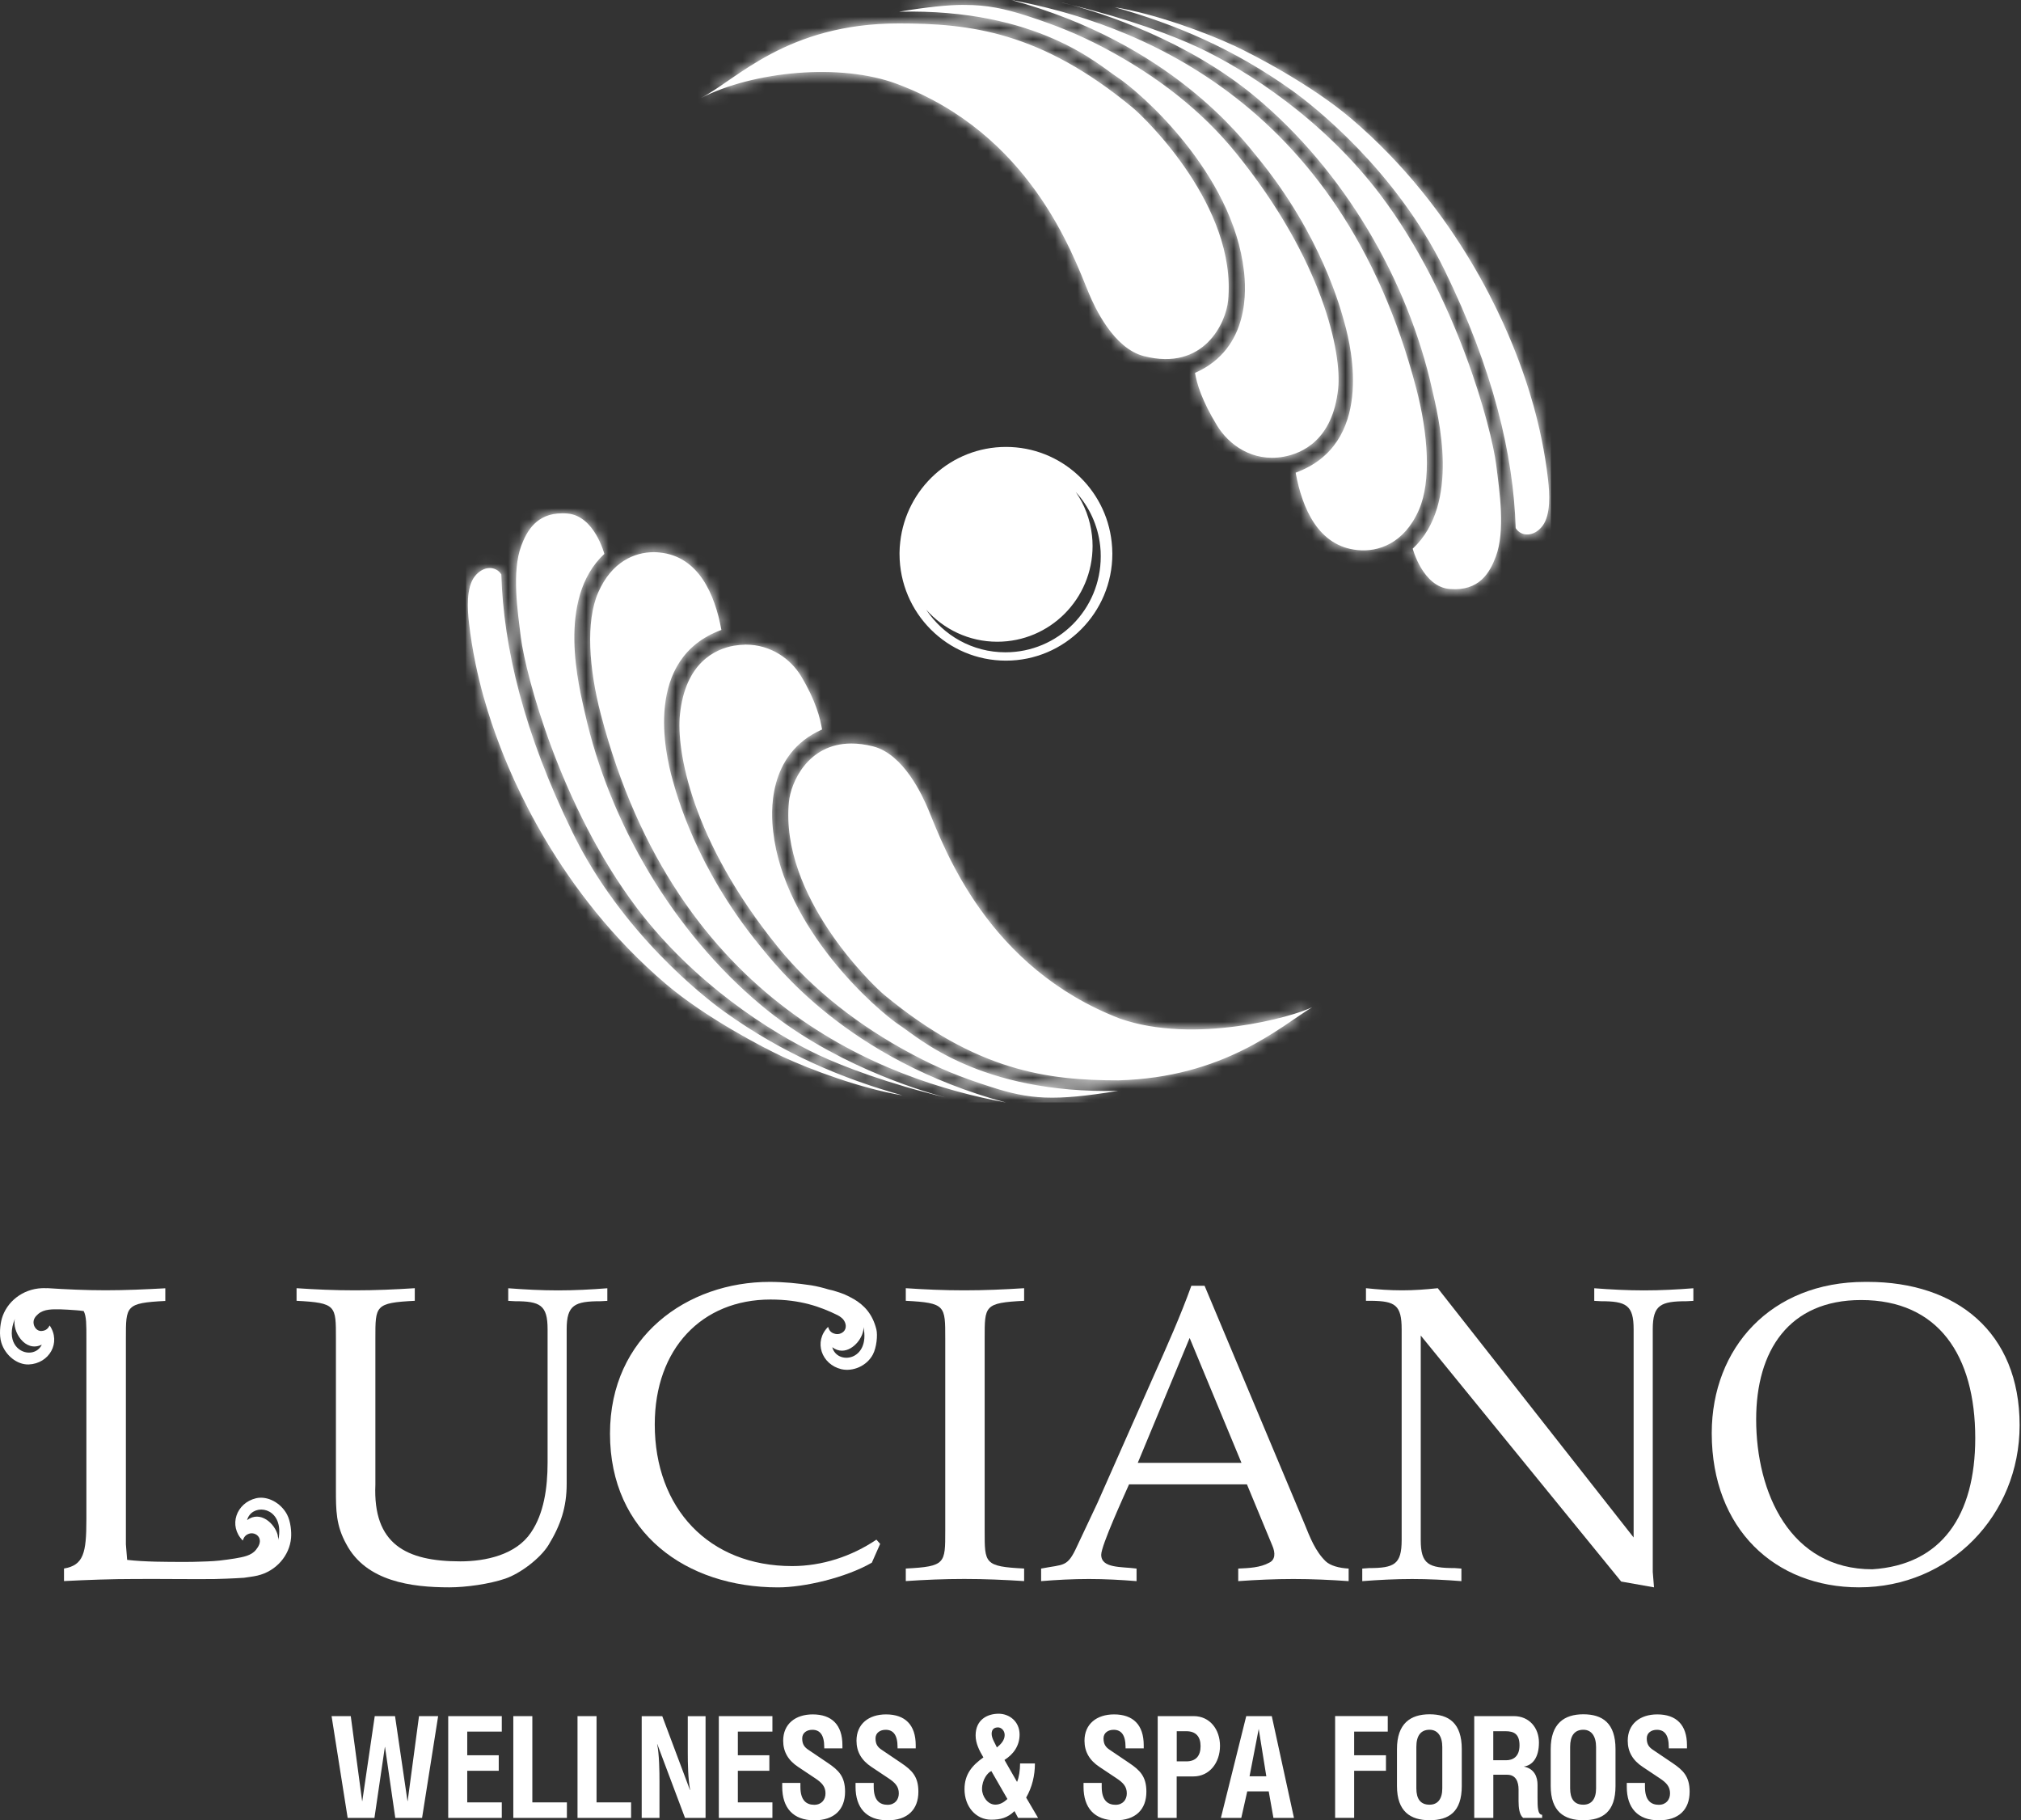 <?xml version="1.0" encoding="UTF-8"?> <svg xmlns="http://www.w3.org/2000/svg" width="181" height="163" viewBox="0 0 181 163" fill="none"><rect x="0" y="0" width="181" height="163" fill="#333333" stroke="none"/> <g clip-path="url(#clip0_261_173)"> <path fill-rule="evenodd" clip-rule="evenodd" d="M26.56 115.352V116.481C30.125 116.663 30.085 116.923 30.085 119.851V133.365C30.085 135.241 30.085 136.589 31.018 138.274C32.794 141.616 36.857 142.139 40.239 142.139C41.728 142.139 43.844 141.843 45.248 141.361C46.589 140.906 48.374 139.558 49.118 138.36C50.226 136.552 50.751 134.94 50.751 132.873V119.031C50.751 116.855 51.46 116.518 53.805 116.518L54.393 116.486V115.357C52.944 115.471 51.455 115.548 49.971 115.548C48.486 115.548 47.011 115.471 45.517 115.357V116.486L46.105 116.518C48.374 116.518 49.042 116.859 49.042 119.031V130.965C49.042 133.247 48.706 135.546 47.553 137.231C46.217 139.221 43.513 139.813 41.23 139.813C36.368 139.813 33.39 138.274 33.619 132.951V119.851C33.619 116.923 33.574 116.663 37.148 116.481V115.352C35.363 115.466 33.619 115.543 31.802 115.543C29.977 115.543 28.232 115.466 26.56 115.352Z" fill="white"></path> <path fill-rule="evenodd" clip-rule="evenodd" d="M77.333 118.83C77.957 121.872 74.966 122.259 74.539 120.638C74.826 120.857 75.123 120.947 75.409 120.947C76.454 120.947 77.383 119.7 77.333 118.83ZM54.631 128.374C54.631 137.271 61.466 142.143 69.682 142.143C72.019 142.143 75.737 141.283 78.082 139.93L78.827 138.246L78.491 137.868C76.261 139.375 73.616 140.235 70.943 140.235C63.475 140.235 58.64 135.058 58.64 127.55C58.64 120.765 62.87 116.367 69.005 116.367C71.683 116.367 73.468 117.009 75.001 117.76C75.069 117.792 75.118 117.828 75.185 117.865C75.243 117.911 75.293 117.951 75.356 117.992C75.634 118.202 75.84 118.63 75.705 118.999C75.585 119.34 75.145 119.536 74.795 119.44C74.365 119.34 74.248 119.076 74.163 118.816C72.844 120.137 73.575 122.177 75.351 122.605C76.378 122.837 77.616 122.332 78.172 121.294C78.508 120.656 78.616 119.563 78.486 119.035C78.141 117.66 77.405 116.881 76.459 116.321V116.317H76.441C76.185 116.166 75.912 116.025 75.625 115.902C75.257 115.748 74.508 115.52 74.27 115.479C74.27 115.479 74.248 115.479 74.239 115.474C73.701 115.311 73.176 115.178 72.642 115.092C71.418 114.91 70.175 114.787 68.938 114.787C61.569 114.782 54.631 119.668 54.631 128.374Z" fill="white"></path> <path fill-rule="evenodd" clip-rule="evenodd" d="M81.122 115.352V116.481C84.692 116.663 84.656 116.923 84.656 119.851V137.081C84.656 139.995 84.692 140.273 81.122 140.455V141.579C82.795 141.465 84.54 141.388 86.361 141.388C88.186 141.388 89.931 141.465 91.72 141.579V140.455C88.15 140.273 88.186 139.995 88.186 137.081V119.851C88.186 116.923 88.146 116.663 91.72 116.481V115.352C89.931 115.466 88.186 115.543 86.361 115.543C84.54 115.543 82.795 115.466 81.122 115.352Z" fill="white"></path> <path fill-rule="evenodd" clip-rule="evenodd" d="M106.544 119.809L111.186 130.992H101.898L106.544 119.809ZM93.242 140.458V141.583C94.655 141.469 96.058 141.392 97.521 141.392C98.96 141.392 100.373 141.469 101.79 141.583V140.458C100.445 140.276 98.624 140.458 98.624 139.22C98.624 138.391 100.674 133.929 101.117 132.918H111.675L113.944 138.391C114.24 139.069 114.209 139.671 113.68 139.926C112.859 140.381 111.859 140.413 110.895 140.458V141.583C112.536 141.469 114.164 141.392 115.837 141.392C117.51 141.392 119.151 141.469 120.784 141.583V140.458C119.927 140.413 119.151 140.199 118.739 139.816C117.806 138.919 117.326 137.676 116.842 136.479L107.881 115.133H106.697C105.728 117.833 104.499 120.574 103.311 123.237L98.292 134.571L96.476 138.423C95.583 140.381 95.323 140.049 93.242 140.458Z" fill="white"></path> <path fill-rule="evenodd" clip-rule="evenodd" d="M122.003 140.459V141.584C123.497 141.47 124.981 141.393 126.47 141.393C127.954 141.393 129.439 141.47 130.883 141.584V140.459L130.291 140.414C127.95 140.414 127.241 140.081 127.241 137.905V119.591L145.194 141.62L148.132 142.139L148.02 140.75V119.031C148.02 116.855 148.724 116.518 151.065 116.518L151.657 116.486V115.357C150.209 115.471 148.724 115.548 147.239 115.548C145.751 115.548 144.262 115.471 142.781 115.357V116.486L143.373 116.518C145.638 116.518 146.307 116.859 146.307 119.031V137.673L128.766 115.352C127.681 115.466 126.649 115.543 125.568 115.543C124.451 115.543 123.415 115.466 122.335 115.352V116.481H122.855C124.941 116.513 125.532 116.855 125.532 119.031V137.905C125.532 140.086 124.864 140.414 122.6 140.414L122.003 140.459Z" fill="white"></path> <path fill-rule="evenodd" clip-rule="evenodd" d="M157.281 127.099C157.281 120.947 160.214 116.412 166.681 116.412C173.588 116.412 176.902 121.357 176.902 128.779C176.902 135.691 173.897 140.122 167.686 140.522C160.326 140.527 157.281 133.665 157.281 127.099ZM153.303 128.287V128.374C153.32 136.903 158.958 142.139 166.497 142.139C174.628 142.139 180.876 135.691 180.876 127.623C180.876 119.295 175.225 114.787 167.269 114.787C167.192 114.787 167.116 114.787 167.044 114.787C158.577 114.782 153.325 120.724 153.303 128.287Z" fill="white"></path> <path fill-rule="evenodd" clip-rule="evenodd" d="M25.004 136.906C25.021 137.198 25.004 137.539 24.923 137.917C24.936 137.799 24.914 137.667 24.878 137.535V137.48C24.618 136.428 23.308 135.226 22.129 136.119C22.506 134.702 24.847 134.812 25.004 136.906ZM1.332 118.101C1.068 119.18 2.238 121.152 3.745 120.405C3.517 120.888 3.068 121.12 2.602 121.12C1.61 121.125 0.53 120.059 1.332 118.101ZM9.463 115.538C7.643 115.538 5.889 115.455 4.216 115.346V115.355C4.055 115.351 3.889 115.342 3.745 115.351C2.014 115.424 0.588 116.58 0.162 118.083C0.014 118.611 -0.094 119.545 0.121 120.232C0.467 121.357 1.521 122.217 2.575 122.181C4.404 122.103 5.494 120.232 4.449 118.689C4.315 118.925 4.153 119.162 3.7 119.185C3.351 119.203 3.068 118.889 3.014 118.543C2.951 118.156 3.158 117.887 3.422 117.66C3.952 117.209 4.692 117.236 5.427 117.245C5.871 117.259 6.329 117.29 6.835 117.327C7.019 117.341 7.252 117.363 7.495 117.4C7.746 117.878 7.737 118.625 7.737 119.85V136.059C7.737 139.065 7.486 140.153 5.732 140.454V141.578C7.894 141.469 9.975 141.391 12.132 141.391C13.338 141.391 14.531 141.382 15.724 141.396C16.644 141.405 18.958 141.405 19.205 141.396C20.756 141.359 21.855 141.282 21.855 141.282C22.088 141.237 22.671 141.182 23.057 141.086C24.744 140.69 25.932 139.283 26.067 137.721C26.116 137.184 26.04 136.246 25.703 135.609C25.152 134.575 23.963 133.924 22.932 134.161C21.156 134.584 20.429 136.624 21.743 137.949C21.833 137.689 21.949 137.43 22.375 137.316C22.725 137.239 23.107 137.421 23.232 137.753C23.367 138.131 23.156 138.486 22.932 138.769C22.501 139.315 21.761 139.424 21.048 139.552C20.599 139.625 20.151 139.684 19.649 139.743C19.043 139.816 17.891 139.839 17.891 139.839C17.465 139.857 17.047 139.862 16.626 139.862C14.845 139.862 12.953 139.862 11.387 139.679L11.275 138.286V119.863C11.275 116.936 11.239 116.676 14.805 116.494V115.36C13.024 115.455 11.284 115.538 9.463 115.538Z" fill="white"></path> <path d="M31.414 153.67L32.432 161.279H32.446L33.562 153.67H35.379L36.495 161.279H36.509L37.527 153.67H39.24L37.801 162.782H35.401L34.482 156.434H34.468L33.535 162.782H31.136L29.696 153.67H31.414ZM44.94 153.67V155.059H41.846V157.176H44.667V158.565H41.846V161.393H44.94V162.782H40.142V153.67H44.94ZM47.676 161.393H50.771V162.782H45.972V153.67H47.676V161.393ZM53.426 161.393H56.52V162.782H51.722V153.67H53.426V161.393ZM59.31 153.67L61.795 160.295H61.808C61.62 159.275 61.597 157.937 61.597 156.903V153.675H63.19V162.786H61.35L58.866 156.175H58.853C59.041 157.058 59.063 158.633 59.063 159.558V162.786H57.471V153.675H59.31V153.67ZM69.177 153.67V155.059H66.082V157.176H68.903V158.565H66.082V161.393H69.177V162.782H64.378V153.67H69.177ZM73.819 156.548V156.448C73.819 155.337 73.42 154.895 72.751 154.895C72.267 154.895 71.845 155.159 71.845 155.665C71.845 156.207 72.056 156.462 72.415 156.698L74.155 157.873C75.101 158.515 75.684 159.071 75.684 160.437C75.684 162.039 74.716 163 72.926 163C71.025 163 70.056 161.875 70.056 160.008V159.653H71.684V160.008C71.684 161.283 72.28 161.611 72.926 161.611C73.572 161.611 73.931 161.156 73.931 160.591C73.931 159.999 73.63 159.644 72.998 159.23L71.482 158.219C70.585 157.627 70.141 156.857 70.141 155.874C70.141 154.372 71.235 153.516 72.787 153.516C74.492 153.516 75.447 154.449 75.447 156.279V156.557H73.819V156.548ZM80.385 156.548V156.448C80.385 155.337 79.986 154.895 79.317 154.895C78.833 154.895 78.411 155.159 78.411 155.665C78.411 156.207 78.622 156.462 78.981 156.698L80.721 157.873C81.667 158.515 82.25 159.071 82.25 160.437C82.25 162.039 81.281 163 79.492 163C77.591 163 76.622 161.875 76.622 160.008V159.653H78.25V160.008C78.25 161.283 78.846 161.611 79.492 161.611C80.138 161.611 80.497 161.156 80.497 160.591C80.497 159.999 80.196 159.644 79.564 159.23L78.048 158.219C77.151 157.627 76.707 156.857 76.707 155.874C76.707 154.372 77.801 153.516 79.353 153.516C81.057 153.516 82.012 154.449 82.012 156.279V156.557H80.385V156.548ZM91.086 159.562C91.26 159.184 91.359 158.478 91.359 157.909H92.687C92.687 158.984 92.44 160.031 91.902 160.965L92.969 162.782H91.18L90.857 162.176C90.233 162.782 89.601 162.945 88.767 162.945C87.399 162.945 86.381 161.771 86.381 160.218C86.381 158.879 87.054 158.096 88.072 157.367C87.713 156.762 87.376 156.12 87.376 155.401C87.376 153.975 88.444 153.456 89.439 153.456C90.386 153.456 91.314 154.139 91.314 155.323C91.314 156.32 90.767 157.09 89.96 157.595L91.086 159.562ZM88.785 158.592C88.475 158.706 87.951 159.339 87.951 160.195C87.951 160.851 88.448 161.597 89.143 161.597C89.565 161.597 89.915 161.383 90.224 161.092L88.785 158.592ZM89.978 155.364C89.978 154.95 89.668 154.681 89.381 154.681C89.081 154.681 88.811 154.818 88.811 155.25C88.811 155.669 89.121 156.106 89.282 156.475C89.619 156.207 89.978 155.842 89.978 155.364ZM100.804 156.548V156.448C100.804 155.337 100.405 154.895 99.737 154.895C99.253 154.895 98.831 155.159 98.831 155.665C98.831 156.207 99.042 156.462 99.4 156.698L101.14 157.873C102.087 158.515 102.67 159.071 102.67 160.437C102.67 162.039 101.701 163 99.912 163C98.01 163 97.041 161.875 97.041 160.008V159.653H98.669V160.008C98.669 161.283 99.266 161.611 99.912 161.611C100.558 161.611 100.916 161.156 100.916 160.591C100.916 159.999 100.616 159.644 99.984 159.23L98.468 158.219C97.571 157.627 97.127 156.857 97.127 155.874C97.127 154.372 98.221 153.516 99.773 153.516C101.477 153.516 102.432 154.449 102.432 156.279V156.557H100.804V156.548ZM105.388 162.782H103.684V153.67H106.904C108.357 153.67 109.263 154.868 109.263 156.334C109.263 157.837 108.33 159.071 106.877 159.071H105.383V162.782H105.388ZM105.388 157.723H106.244C107.101 157.723 107.523 157.231 107.523 156.361C107.523 155.505 107.101 155.022 106.244 155.022H105.388V157.723ZM111.613 153.67H113.9L115.887 162.782H114.048L113.627 160.409H111.703L111.169 162.782H109.343L111.613 153.67ZM113.411 159.057L112.73 154.818L111.909 159.057H113.411ZM124.287 153.67V155.059H121.278V157.176H124.126V158.565H121.278V162.777H119.573V153.666H124.287V153.67ZM128.032 153.506C129.759 153.506 130.916 154.303 130.916 156.621V159.927C130.916 162.249 129.759 162.991 128.032 162.991C126.328 162.991 125.112 162.221 125.112 159.927V156.621C125.112 154.326 126.328 153.506 128.032 153.506ZM126.848 156.421V160.141C126.848 161.087 127.22 161.602 128.028 161.602C128.759 161.602 129.171 161.097 129.171 160.141V156.443C129.171 155.473 128.763 154.891 128.028 154.891C127.225 154.895 126.848 155.451 126.848 156.421ZM133.737 162.782H132.032V153.67H135.576C136.957 153.67 137.827 154.717 137.827 156.029C137.827 157.377 137.266 158.073 136.473 158.187C137.455 158.387 137.701 159.157 137.701 159.817V160.978C137.701 161.812 137.715 162.504 138.114 162.504V162.782H136.41C136.073 162.504 136.002 161.871 136.002 161.292V160.245C136.002 159.553 135.764 158.92 134.983 158.92H133.741V162.782H133.737ZM133.737 157.622H134.88C135.49 157.622 136.087 157.317 136.087 156.284C136.087 155.286 135.602 155.022 134.844 155.022H133.737V157.622ZM141.801 153.506C143.527 153.506 144.684 154.303 144.684 156.621V159.927C144.684 162.249 143.527 162.991 141.801 162.991C140.096 162.991 138.881 162.221 138.881 159.927V156.621C138.881 154.326 140.101 153.506 141.801 153.506ZM140.621 156.421V160.141C140.621 161.087 140.993 161.602 141.801 161.602C142.532 161.602 142.944 161.097 142.944 160.141V156.443C142.944 155.473 142.536 154.891 141.801 154.891C140.993 154.895 140.621 155.451 140.621 156.421ZM149.456 156.548V156.448C149.456 155.337 149.057 154.895 148.389 154.895C147.905 154.895 147.483 155.159 147.483 155.665C147.483 156.207 147.694 156.462 148.052 156.698L149.793 157.873C150.739 158.515 151.322 159.071 151.322 160.437C151.322 162.039 150.353 163 148.564 163C146.662 163 145.694 161.875 145.694 160.008V159.653H147.322V160.008C147.322 161.283 147.918 161.611 148.564 161.611C149.21 161.611 149.568 161.156 149.568 160.591C149.568 159.999 149.268 159.644 148.636 159.23L147.12 158.219C146.223 157.627 145.779 156.857 145.779 155.874C145.779 154.372 146.873 153.516 148.425 153.516C150.129 153.516 151.085 154.449 151.085 156.279V156.557H149.456V156.548Z" fill="white"></path> <path fill-rule="evenodd" clip-rule="evenodd" d="M97.851 48.89C97.851 48.567 97.833 48.257 97.797 47.947C97.64 46.513 97.129 45.188 96.348 44.059C97.537 45.356 98.335 47.037 98.533 48.89C98.573 49.2 98.582 49.518 98.582 49.828C98.582 54.577 94.77 58.411 90.043 58.411C87.087 58.411 84.473 56.895 82.948 54.59C84.513 56.353 86.782 57.464 89.311 57.464C94.025 57.468 97.851 53.63 97.851 48.89ZM80.561 49.486V49.505V49.523V49.623C80.58 54.896 84.836 59.158 90.092 59.158C95.348 59.158 99.622 54.877 99.622 49.586C99.622 49.231 99.596 48.881 99.56 48.535C99.04 43.745 95.003 40.02 90.097 40.02C85.19 40.02 81.153 43.749 80.624 48.535C80.584 48.849 80.566 49.168 80.561 49.486Z" fill="white"></path> <path d="M70.655 71.815C69.843 80.221 78.069 88.153 79.181 89.077C87.469 95.939 93.846 96.74 100.174 96.74C109.606 96.481 114.607 91.987 117.527 90.183C115.854 91.04 106.992 93.548 100.304 91.213C88.491 86.659 84.63 76.118 83.136 72.48C82.607 71.214 80.925 67.535 78.203 66.838C77.49 66.656 76.835 66.579 76.243 66.579C72.314 66.583 70.816 70.117 70.655 71.815ZM66.731 57.727C66.403 57.732 66.062 57.764 65.717 57.823C64.035 58.123 61.376 59.362 60.896 63.979C60.564 67.139 61.873 75.203 69.686 84.829C72.74 88.594 76.947 91.895 81.769 94.445C84.02 95.643 85.971 96.44 88.716 97.319C92.232 98.457 94.389 98.621 100.125 97.683C87.688 97.96 82.212 92.87 80.643 91.855C78.539 90.484 70.22 83.208 69.242 74.433C69.072 72.958 68.628 67.531 73.624 65.322C73.467 64.352 73.059 62.722 71.731 60.523C70.812 59.016 69.045 57.723 66.789 57.723H66.731V57.727ZM42.494 51.644C41.745 52.646 41.866 54.554 42.001 55.76C42.575 60.828 44.042 64.831 44.571 66.265C45.786 69.557 49.948 79.866 59.636 88.112C63.183 91.13 68.408 93.844 70.112 94.632C72.597 95.789 77.131 97.478 80.813 98.084C75.431 96.576 70.175 94.386 64.883 90.598C62.981 89.236 55.662 83.485 51.312 74.611C46.899 65.614 45.096 57.964 44.898 51.434C44.66 51.061 44.275 50.865 43.867 50.865C43.405 50.865 42.893 51.12 42.494 51.644ZM58.555 49.445C56.841 49.445 54.778 50.296 53.572 53.06C52.442 55.646 52.742 59.867 53.801 63.933C60.618 90.056 79.387 96.74 90.079 98.725C75.835 94.869 69.453 86.372 68.027 84.651C62.277 77.616 60.564 70.982 60.227 69.794C59.591 67.526 57.599 58.975 64.609 56.407C64.022 53.219 62.582 49.813 59.052 49.472C58.905 49.459 58.757 49.445 58.604 49.445H58.555ZM46.683 48.876C45.822 51.188 46.356 54.74 46.652 57.099C47.064 60.404 50.208 72.252 57.012 81.272C62.116 88.034 68.986 92.437 73.314 94.473C75.602 95.543 79.539 97.032 84.675 98.27C82.091 97.583 74.359 95.188 68.166 90.01C60.331 83.458 54.599 73.76 52.384 63.842C51.877 61.552 49.796 53.629 54.124 49.599C54.124 49.599 53.24 46.184 50.818 45.984C50.661 45.97 50.509 45.966 50.356 45.966C48.047 45.966 47.181 47.555 46.683 48.876ZM62.757 8.788C67.498 6.361 75.279 5.623 80.342 7.518C92.205 11.953 96.017 22.616 97.51 26.245C98.04 27.516 99.726 31.195 102.444 31.887C107.848 33.271 109.804 28.868 109.988 26.919C110.804 18.514 102.574 10.582 101.462 9.658C93.178 2.796 86.823 2.099 80.499 2.099C70.426 2.095 65.95 7.158 62.757 8.788ZM115.759 8.132C117.657 9.489 124.981 15.236 129.335 24.11C133.748 33.117 135.547 40.757 135.744 47.291C136.255 48.092 137.412 48.074 138.153 47.082C138.902 46.08 138.78 44.172 138.646 42.965C138.072 37.907 136.61 33.895 136.081 32.461C134.861 29.173 130.699 18.864 121.007 10.614C117.459 7.595 112.239 4.881 110.535 4.093C108.05 2.937 103.516 1.248 99.829 0.647C105.211 2.154 110.467 4.348 115.759 8.132ZM86.338 0.437C84.8 0.442 82.997 0.637 80.526 1.047C92.958 0.76 98.439 5.856 100.009 6.876C102.117 8.237 110.431 15.518 111.409 24.292C111.575 25.767 112.019 31.195 107.028 33.39C107.18 34.364 107.655 35.898 108.992 38.093C110.046 39.828 112.167 41.385 114.934 40.903C116.611 40.607 119.361 39.414 119.845 34.801C120.177 31.637 118.509 23.336 110.705 13.706C107.651 9.94 103.704 6.835 98.883 4.28C96.627 3.096 94.676 2.29 91.936 1.407C89.953 0.77 88.401 0.442 86.401 0.442H86.338V0.437ZM95.097 0.237C95.389 0.305 95.662 0.373 95.945 0.446C98.497 1.125 106.265 3.524 112.485 8.72C120.321 15.272 126.057 24.966 128.264 34.883C128.779 37.178 130.86 45.092 126.523 49.13C126.523 49.13 127.416 52.541 129.833 52.741C132.493 52.965 133.43 51.262 133.964 49.845C134.829 47.532 134.296 43.981 133.999 41.622C133.582 38.321 130.443 26.473 123.639 17.457C118.531 10.696 111.665 6.284 107.341 4.257C105.04 3.178 101.098 1.694 95.95 0.446C95.429 0.305 95.12 0.237 95.097 0.232V0.237ZM112.62 14.084C118.374 21.114 120.092 27.753 120.419 28.941C121.056 31.213 123.047 39.76 116.038 42.328C116.625 45.52 118.065 48.921 121.599 49.258C123.393 49.44 125.747 48.703 127.075 45.661C128.205 43.088 127.904 38.858 126.846 34.801C120.025 8.679 101.26 1.99 90.568 0C104.812 3.866 111.203 12.353 112.62 14.084Z" fill="white"></path> <mask id="mask0_261_173" style="mask-type:luminance" maskUnits="userSpaceOnUse" x="41" y="0" width="98" height="99"> <path d="M70.655 71.815C69.843 80.221 78.068 88.153 79.181 89.077C87.469 95.939 93.847 96.74 100.175 96.74C109.606 96.481 114.607 91.987 117.527 90.183C115.854 91.04 106.991 93.548 100.305 91.213C88.491 86.659 84.63 76.118 83.136 72.48C82.607 71.214 80.925 67.535 78.203 66.838C77.49 66.656 76.835 66.579 76.243 66.579C72.314 66.583 70.816 70.117 70.655 71.815ZM66.731 57.727C66.403 57.732 66.062 57.764 65.717 57.823C64.035 58.123 61.376 59.362 60.896 63.979C60.564 67.139 61.873 75.203 69.686 84.829C72.74 88.594 76.947 91.895 81.768 94.445C84.02 95.643 85.971 96.44 88.716 97.319C92.232 98.457 94.389 98.621 100.125 97.683C87.689 97.96 82.213 92.87 80.643 91.855C78.539 90.484 70.22 83.208 69.242 74.433C69.072 72.958 68.628 67.531 73.624 65.322C73.467 64.352 73.059 62.722 71.731 60.523C70.812 59.016 69.045 57.723 66.789 57.723H66.731V57.727ZM42.494 51.644C41.745 52.646 41.867 54.554 42.001 55.76C42.575 60.828 44.041 64.831 44.571 66.265C45.786 69.557 49.948 79.866 59.636 88.112C63.183 91.13 68.408 93.844 70.112 94.632C72.597 95.789 77.131 97.478 80.813 98.084C75.431 96.576 70.175 94.386 64.883 90.598C62.981 89.236 55.662 83.485 51.312 74.611C46.898 65.614 45.096 57.964 44.898 51.434C44.66 51.061 44.275 50.865 43.867 50.865C43.405 50.865 42.894 51.12 42.494 51.644ZM58.555 49.445C56.841 49.445 54.778 50.296 53.572 53.06C52.442 55.646 52.742 59.867 53.801 63.933C60.618 90.056 79.387 96.74 90.079 98.725C75.835 94.869 69.453 86.372 68.027 84.651C62.277 77.616 60.564 70.982 60.227 69.794C59.591 67.526 57.599 58.975 64.609 56.407C64.022 53.219 62.582 49.813 59.053 49.472C58.904 49.459 58.756 49.445 58.604 49.445H58.555ZM46.683 48.876C45.822 51.188 46.356 54.74 46.652 57.099C47.065 60.404 50.208 72.252 57.012 81.272C62.116 88.034 68.987 92.437 73.314 94.473C75.602 95.543 79.54 97.032 84.675 98.27C82.091 97.583 74.359 95.188 68.166 90.01C60.331 83.458 54.599 73.76 52.383 63.842C51.877 61.552 49.796 53.629 54.123 49.599C54.123 49.599 53.24 46.184 50.818 45.984C50.661 45.97 50.509 45.966 50.356 45.966C48.047 45.966 47.181 47.555 46.683 48.876ZM62.757 8.788C67.498 6.361 75.279 5.623 80.342 7.518C92.205 11.953 96.017 22.616 97.511 26.245C98.04 27.516 99.726 31.195 102.444 31.887C107.848 33.271 109.803 28.868 109.987 26.919C110.804 18.514 102.574 10.582 101.461 9.658C93.178 2.796 86.823 2.099 80.499 2.099C70.426 2.095 65.95 7.158 62.757 8.788ZM115.759 8.132C117.657 9.489 124.98 15.236 129.335 24.11C133.748 33.117 135.547 40.757 135.744 47.291C136.255 48.092 137.412 48.074 138.152 47.082C138.901 46.08 138.78 44.172 138.646 42.965C138.072 37.907 136.61 33.895 136.081 32.461C134.861 29.173 130.699 18.864 121.007 10.614C117.459 7.595 112.239 4.881 110.535 4.093C108.05 2.937 103.516 1.248 99.829 0.647C105.211 2.154 110.467 4.348 115.759 8.132ZM86.339 0.437C84.8 0.442 82.997 0.637 80.526 1.047C92.958 0.76 98.439 5.856 100.008 6.876C102.116 8.237 110.431 15.518 111.409 24.292C111.575 25.767 112.019 31.195 107.027 33.39C107.18 34.364 107.655 35.898 108.992 38.093C110.046 39.828 112.167 41.385 114.934 40.903C116.612 40.607 119.361 39.414 119.845 34.801C120.177 31.637 118.509 23.336 110.705 13.706C107.651 9.94 103.704 6.835 98.883 4.28C96.627 3.096 94.676 2.29 91.936 1.407C89.954 0.77 88.402 0.442 86.401 0.442H86.339V0.437ZM95.097 0.237C95.389 0.305 95.663 0.373 95.945 0.446C98.497 1.125 106.265 3.524 112.485 8.72C120.321 15.272 126.057 24.966 128.263 34.883C128.779 37.178 130.86 45.092 126.523 49.13C126.523 49.13 127.416 52.541 129.833 52.741C132.492 52.965 133.43 51.262 133.964 49.845C134.829 47.532 134.296 43.981 133.999 41.622C133.582 38.321 130.443 26.473 123.639 17.457C118.531 10.696 111.665 6.284 107.341 4.257C105.041 3.178 101.098 1.694 95.95 0.446C95.43 0.305 95.12 0.237 95.097 0.232V0.237ZM112.62 14.084C118.374 21.114 120.092 27.753 120.419 28.941C121.056 31.213 123.048 39.76 116.037 42.328C116.625 45.52 118.065 48.921 121.599 49.258C123.393 49.44 125.747 48.703 127.075 45.661C128.205 43.088 127.904 38.858 126.846 34.801C120.024 8.679 101.26 1.99 90.568 0C104.812 3.866 111.203 12.353 112.62 14.084Z" fill="white"></path> </mask> <g mask="url(#mask0_261_173)"> <path d="M138.902 0H41.741V98.721H138.902V0Z" fill="white"></path> </g> </g> <defs> <clipPath id="clip0_261_173"> <rect width="181" height="163" fill="white"></rect> </clipPath> </defs> </svg> 